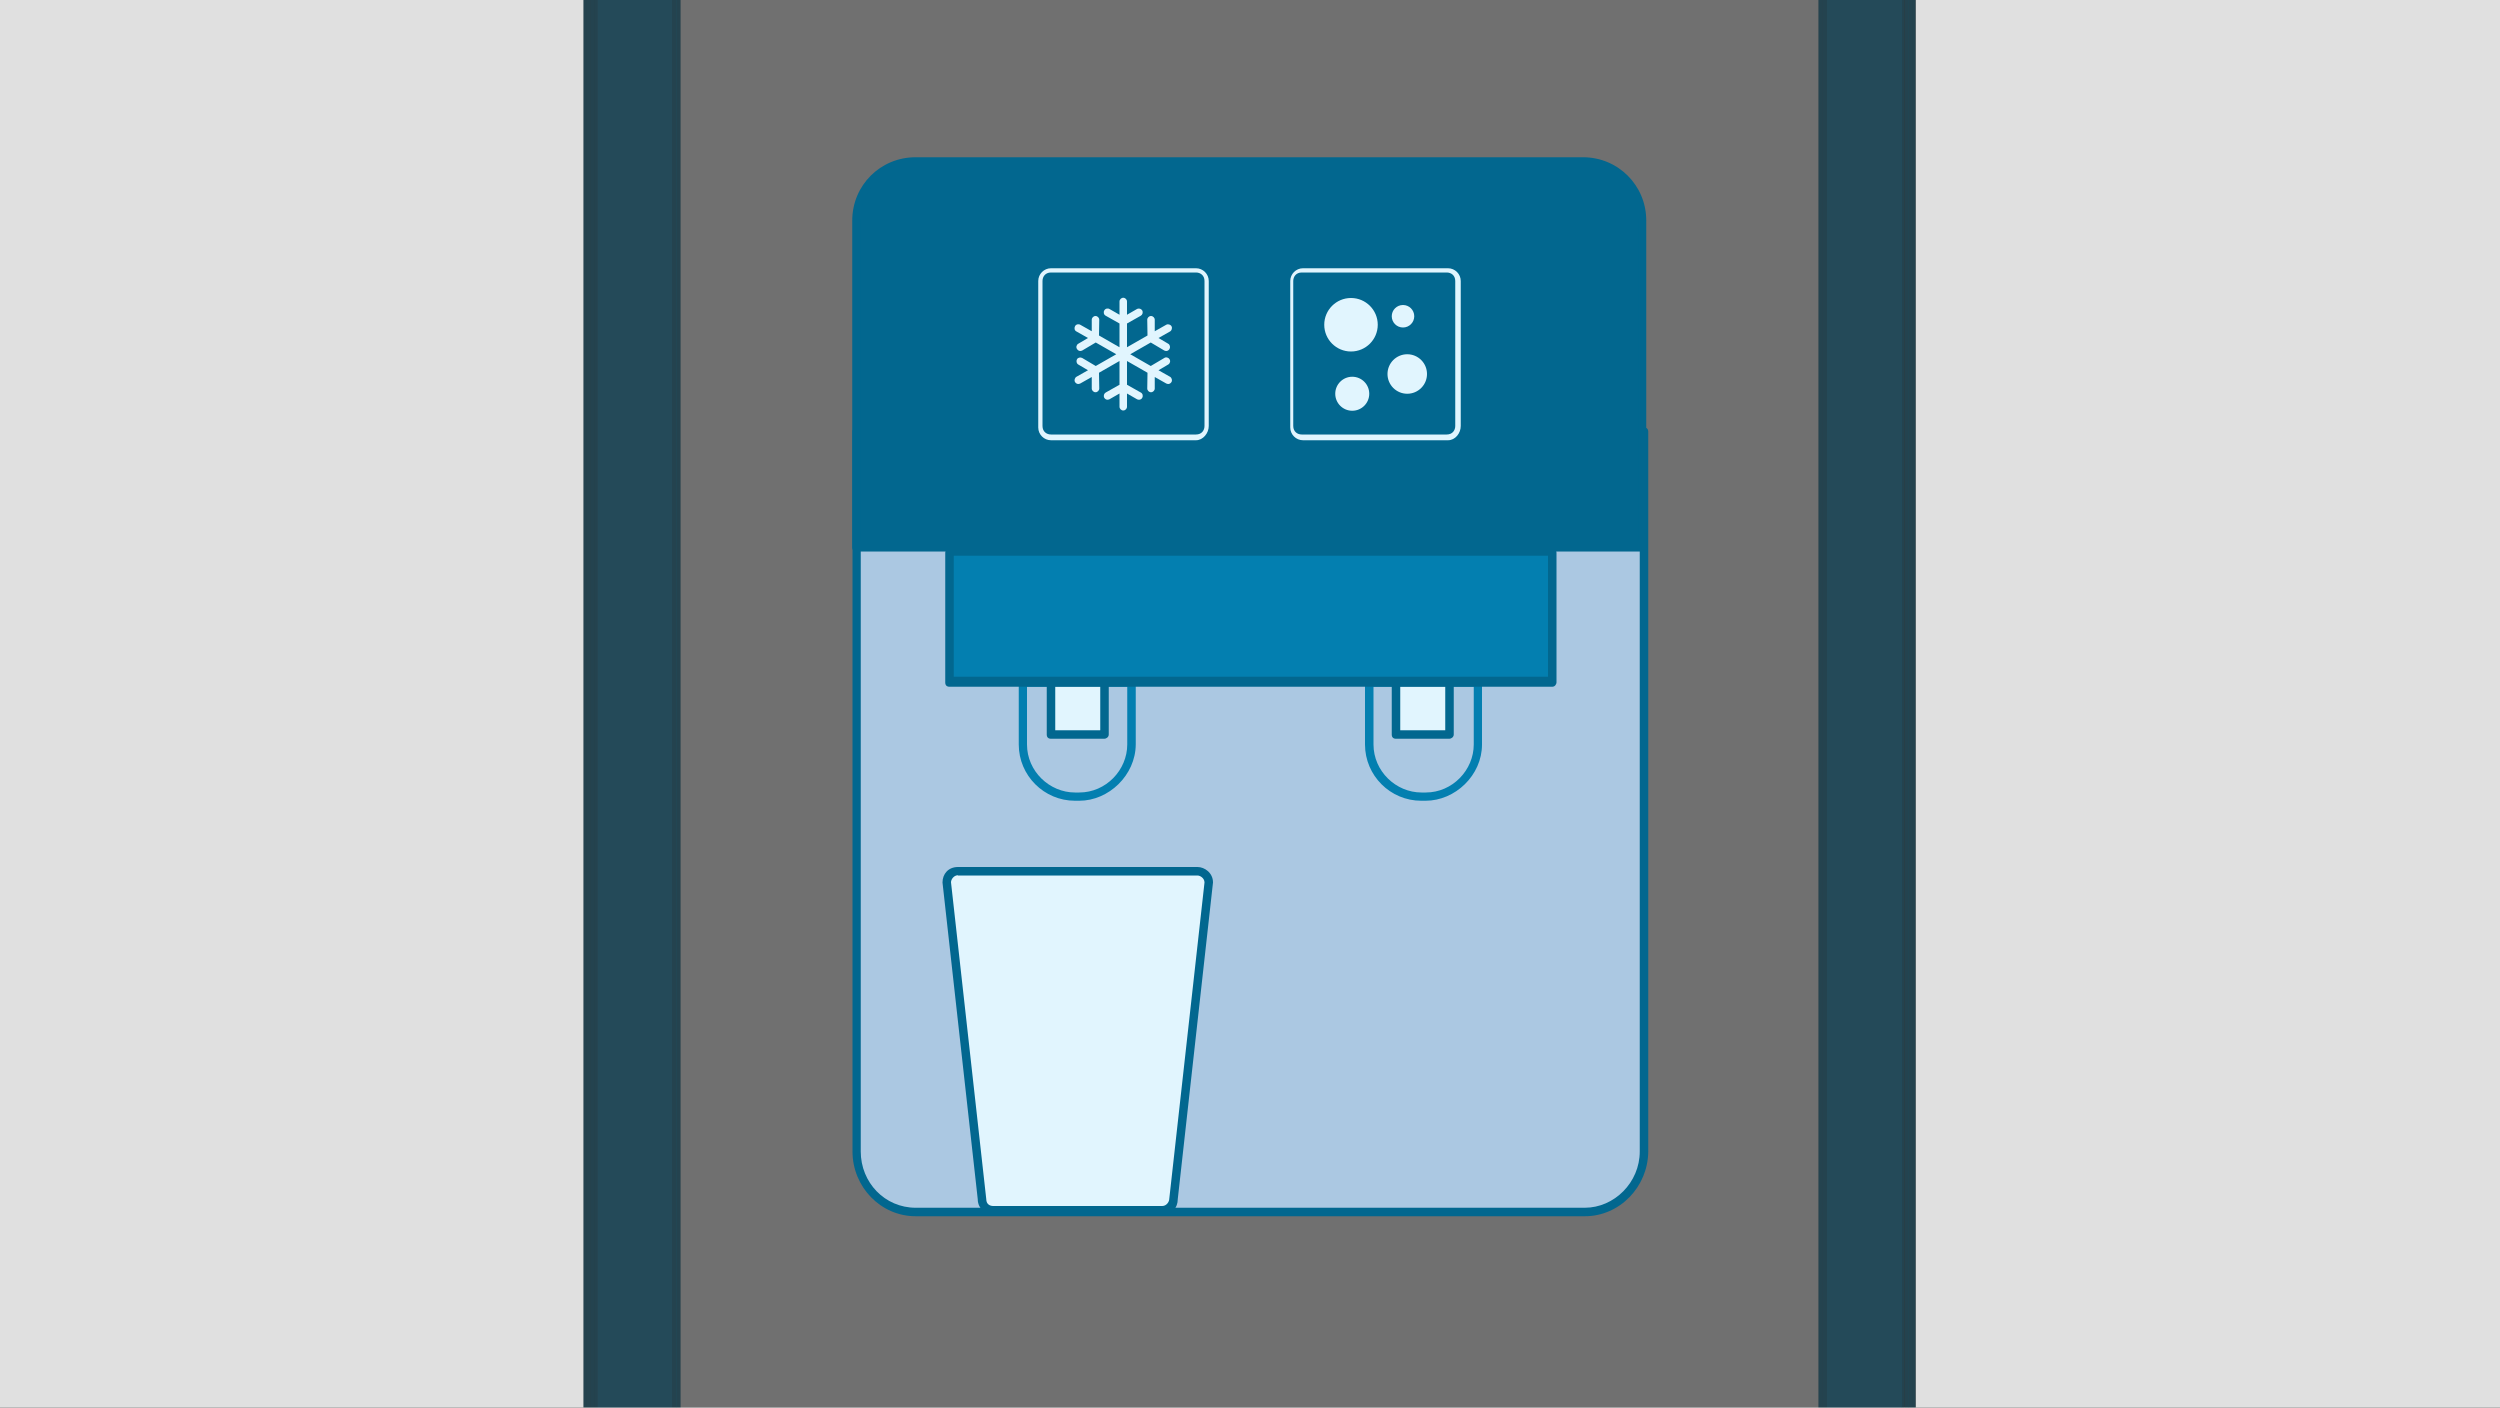 <?xml version="1.0" encoding="utf-8"?>
<!-- Generator: Adobe Illustrator 22.1.0, SVG Export Plug-In . SVG Version: 6.00 Build 0)  -->
<svg version="1.1" id="Ebene_1" xmlns="http://www.w3.org/2000/svg" xmlns:xlink="http://www.w3.org/1999/xlink" x="0px" y="0px"
	 viewBox="0 0 1000 563" style="enable-background:new 0 0 1000 563;" xml:space="preserve">
<rect x="0" y="0" width="1000" height="563" fill="#333333" stroke="none"/>
<style type="text/css">
	.st0{fill:#E0E0E0;}
	.st1{opacity:0.3;fill:#FFFFFF;enable-background:new    ;}
	.st2{opacity:0.3;fill:#037FB0;enable-background:new    ;}
	.st3{opacity:0.3;fill:#02678F;enable-background:new    ;}
	.st4{fill:#ABC8E2;}
	.st5{fill:#02678F;}
	.st6{fill:#E1F5FE;}
	.st7{fill:#037FB0;}
	.st8{display:none;}
	.st9{display:inline;fill:#E1F5FE;}
	.st10{display:none;fill:#037FB0;}
</style>
<g id="Ebene_3">
	<g>
		<rect class="st0" width="233.4" height="563"/>
	</g>
	<g>
		<rect x="766.3" class="st0" width="233.7" height="563"/>
	</g>
	<rect x="272.2" class="st1" width="455.2" height="563"/>
	<rect x="730.8" class="st2" width="29.9" height="563"/>
	<rect x="727.4" class="st3" width="1.7" height="563"/>
	<rect x="729.1" class="st3" width="1.7" height="563"/>
	<rect x="239" class="st2" width="29.9" height="563"/>
	<rect x="270.5" class="st3" width="1.7" height="563"/>
	<rect x="268.9" class="st3" width="1.7" height="563"/>
	<rect x="233.4" class="st3" width="1.1" height="563"/>
	<rect x="765.1" class="st3" width="1.1" height="563"/>
	<rect x="760.6" class="st3" width="1.1" height="563"/>
	<rect x="763.4" class="st3" width="1.7" height="563"/>
	<rect x="761.8" class="st3" width="1.7" height="563"/>
	<rect x="237.9" class="st3" width="1.1" height="563"/>
	<rect x="234.5" class="st3" width="1.7" height="563"/>
	<rect x="236.2" class="st3" width="1.7" height="563"/>
	<g>
		<path class="st4" d="M657.5,172.1V460c0,13.5-10.7,24.2-23.7,24.2H366.3c-13,0-23.7-10.7-23.7-24.2V172.1H657.5z"/>
		<path class="st5" d="M633.9,486.5H366.3c-14.1,0-25.3-11.8-25.3-25.9V172.7c0-1.1,0.6-1.7,1.7-1.7h314.9c1.1,0,1.7,0.6,1.7,1.7
			v287.9C659.2,474.6,648,486.5,633.9,486.5z M344.3,174.4v286.2c0,12.4,9.6,22.5,22,22.5h267.6c11.8,0,22-10.1,22-22.5V174.4H344.3
			z"/>
	</g>
	<g>
		<path class="st6" d="M469.4,479.7c0,2.3-1.7,4.5-4.5,4.5h-67.6c-2.3,0-4.5-1.7-4.5-4.5L378.7,353c0-2.3,1.7-4.5,4.5-4.5H479
			c2.3,0,4.5,1.7,4.5,4.5L469.4,479.7z"/>
	</g>
	<g>
		<path class="st5" d="M464.9,485.9h-67.6c-2.8,0-6.2-2.3-6.2-6.2L377,353c0-3.4,2.3-6.2,6.2-6.2H479c2.8,0,6.2,2.3,6.2,6.2
			l-14.1,126.7C471.1,483.1,468.8,485.9,464.9,485.9z M383.2,350.1c-1.7,0-2.8,1.7-2.8,2.8l14.1,126.7c0,2.3,1.7,2.8,2.8,2.8h67.6
			c1.7,0,2.8-1.7,2.8-2.8l0,0L481.8,353c0-1.7-1.7-2.8-2.8-2.8h-95.8V350.1z"/>
	</g>
	<g>
		<g>
			<path class="st7" d="M431.7,320.3H430c-12.4,0-22.5-10.1-22.5-22.5V273c0-1.1,0.6-1.7,1.7-1.7h43.4c1.1,0,1.7,0.6,1.7,1.7v24.8
				C454.2,310.1,443.5,320.3,431.7,320.3z M410.8,274.7v23.1c0,10.7,9,19.2,19.2,19.2h1.7c10.7,0,19.2-9,19.2-19.2v-23.1H410.8z"/>
		</g>
		<g>
			<rect x="420.4" y="273" class="st6" width="21.4" height="20.8"/>
			<path class="st5" d="M441.8,295.5h-21.4c-1.1,0-1.7-0.6-1.7-1.7V273c0-1.1,0.6-1.7,1.7-1.7h21.4c1.1,0,1.7,0.6,1.7,1.7v20.8
				C443.5,294.9,442.4,295.5,441.8,295.5z M422.1,292.1h18v-17.5h-18V292.1z"/>
		</g>
		<g>
			<path class="st7" d="M570.2,320.3h-1.7c-12.4,0-22.5-10.1-22.5-22.5V273c0-1.1,0.6-1.7,1.7-1.7h43.4c1.1,0,1.7,0.6,1.7,1.7v24.8
				C592.8,310.1,582.1,320.3,570.2,320.3z M549.4,274.7v23.1c0,10.7,9,19.2,19.2,19.2h1.7c10.7,0,19.2-9,19.2-19.2v-23.1H549.4z"/>
		</g>
		<g>
			<rect x="558.4" y="273" class="st6" width="21.4" height="20.8"/>
			<path class="st5" d="M579.8,295.5h-21.4c-1.1,0-1.7-0.6-1.7-1.7V273c0-1.1,0.6-1.7,1.7-1.7h21.4c1.1,0,1.7,0.6,1.7,1.7v20.8
				C581.5,294.9,580.4,295.5,579.8,295.5z M560.1,292.1h18v-17.5h-18V292.1z"/>
		</g>
		<g>
			<rect x="379.8" y="220.6" class="st7" width="241.1" height="51.8"/>
			<path class="st5" d="M620.9,274.7H379.8c-1.1,0-1.7-0.6-1.7-1.7v-51.8c0-1.1,0.6-1.7,1.7-1.7h241.1c1.1,0,1.7,0.6,1.7,1.7V273
				C622.6,273.5,622.1,274.7,620.9,274.7z M381.5,270.7h237.7v-48.4H381.5V270.7z"/>
		</g>
	</g>
	<g>
		<g>
			<path class="st5" d="M342.6,218.3V87.6c0-13,10.7-23.7,23.7-23.7h267c13,0,23.7,10.7,23.7,23.7v130.7L342.6,218.3L342.6,218.3z"
				/>
			<path class="st5" d="M657,220.6H342.6c-1.1,0-1.7-0.6-1.7-1.7V88.2c0-14.1,11.3-25.3,25.3-25.3h267c14.1,0,25.3,11.3,25.3,25.3
				v130.7C658.7,219.4,658.1,220.6,657,220.6z M344.3,216.6h311v-129c0-11.8-9.6-22-22-22h-267c-11.8,0-22,9.6-22,22V216.6
				L344.3,216.6z"/>
		</g>
		<g>
			<g>
				<g>
					<path class="st5" d="M415.9,170.4c0,2.3,1.7,4.5,4.5,4.5h58c2.3,0,4.5-1.7,4.5-4.5v-58c0-2.3-1.7-4.5-4.5-4.5h-58
						c-2.3,0-4.5,1.7-4.5,4.5V170.4L415.9,170.4z"/>
				</g>
				<g>
					<path class="st6" d="M478.4,176.1h-58c-2.8,0-5.1-2.3-5.1-5.1v-58.6c0-2.8,2.3-5.1,5.1-5.1h58c2.8,0,5.1,2.3,5.1,5.1v58
						C483.5,173.3,481.2,176.1,478.4,176.1z M420.4,109c-2.3,0-3.4,1.7-3.4,3.4v58c0,2.3,1.7,3.4,3.4,3.4h58c2.3,0,3.4-1.7,3.4-3.4
						v-58c0-2.3-1.7-3.4-3.4-3.4C478.4,109,420.4,109,420.4,109z"/>
				</g>
			</g>
		</g>
		<g>
			<g>
				<g>
					<path class="st5" d="M516.7,170.4c0,2.3,1.7,4.5,4.5,4.5h58c2.3,0,4.5-1.7,4.5-4.5v-58c0-2.3-1.7-4.5-4.5-4.5h-58
						c-2.3,0-4.5,1.7-4.5,4.5V170.4z"/>
				</g>
				<g>
					<path class="st6" d="M579.2,176.1h-58c-2.8,0-5.1-2.3-5.1-5.1v-58.6c0-2.8,2.3-5.1,5.1-5.1h58c2.8,0,5.1,2.3,5.1,5.1v58
						C584.3,173.3,582.1,176.1,579.2,176.1z M520.7,109c-2.3,0-3.4,1.7-3.4,3.4v58c0,2.3,1.7,3.4,3.4,3.4h58c2.3,0,3.4-1.7,3.4-3.4
						v-58c0-2.3-1.7-3.4-3.4-3.4C578.7,109,520.7,109,520.7,109z"/>
				</g>
			</g>
			<g>
				<g>
					<circle class="st6" cx="540.4" cy="129.9" r="10.7"/>
				</g>
				<g>
					<circle class="st6" cx="562.9" cy="149.6" r="7.9"/>
				</g>
				<g>
					<circle class="st6" cx="540.9" cy="157.5" r="6.8"/>
				</g>
				<g>
					<circle class="st6" cx="561.2" cy="126.5" r="4.5"/>
				</g>
			</g>
		</g>
		<g class="st8">
			<circle class="st9" cx="658.1" cy="292.3" r="5.2"/>
			<circle class="st9" cx="669.1" cy="302" r="3.8"/>
			<circle class="st9" cx="658.4" cy="305.8" r="3.3"/>
			<circle class="st9" cx="668.3" cy="290.6" r="2.1"/>
		</g>
		<g>
			<path class="st10" d="M623.9,303.2l-2.9-1.7l2.4-1.4c0.5-0.2,0.5-0.7,0.2-1c-0.2-0.5-0.7-0.5-1-0.2l-3.1,1.9l-5-2.9l5-2.9
				l3.1,1.9c0,0,0.2,0,0.5,0c0.2,0,0.5-0.2,0.7-0.5c0.2-0.5,0-1-0.2-1l-2.4-1.4l2.9-1.7c0.2-0.2,0.5-0.7,0.2-1
				c-0.2-0.5-0.7-0.5-1-0.2l-2.9,1.7v-2.9c0-0.5-0.2-0.7-0.7-0.7s-0.7,0.5-0.7,0.7v3.6l-4.8,2.9v-5.7l3.1-1.7c0.5-0.2,0.5-0.7,0.2-1
				c-0.2-0.5-0.7-0.5-1-0.2l-2.4,1.4v-3.1c0-0.5-0.2-0.7-0.7-0.7s-0.7,0.2-0.7,0.7v3.1l-2.4-1.4c-0.5-0.2-0.7,0-1,0.2
				c-0.2,0.5,0,1,0.2,1l3.1,1.7v5.7l-5-2.9v-3.6c0-0.5-0.2-0.7-0.7-0.7l0,0c-0.5,0-0.7,0.2-0.7,0.7v2.6l-2.6-1.4c-0.5-0.2-1,0-1,0.2
				c-0.2,0.5,0,0.7,0.2,1l2.6,1.7l-2.4,1.4c-0.5,0.2-0.5,0.7-0.2,1c0.2,0.2,0.2,0.5,0.7,0.5c0.2,0,0.2,0,0.5,0l3.1-1.9l5,2.9l-5,2.9
				l-3.1-1.9c-0.5-0.2-1,0-1,0.2c-0.2,0.5,0,1,0.2,1l2.4,1.4l-2.6,1.7c-0.5,0.2-0.5,0.7-0.2,1c0.2,0.2,0.5,0.5,0.7,0.5
				c0,0,0.2,0,0.5,0l2.6-1.4v2.6c0,0.5,0.5,0.7,0.7,0.7l0,0c0.5,0,0.7-0.2,0.7-0.7v-3.6l5-2.9v5.7l-3.1,1.7c-0.5,0.2-0.5,0.7-0.2,1
				c0.2,0.2,0.2,0.5,0.7,0.5c0.2,0,0.2,0,0.5,0l2.4-1.4v3.1c0,0.5,0.2,0.7,0.7,0.7s0.7-0.2,0.7-0.7v-3.1l2.4,1.4c0,0,0.2,0,0.5,0
				c0.2,0,0.5-0.2,0.7-0.5c0.2-0.5,0-0.7-0.2-1l-3.1-1.7v-5.7l4.8,2.9v3.6c0,0.5,0.2,0.7,0.7,0.7s0.7-0.2,0.7-0.7V303l2.9,1.7
				c0,0,0.2,0,0.5,0c0.2,0,0.5-0.2,0.7-0.5C624.4,303.9,624.1,303.5,623.9,303.2L623.9,303.2z"/>
		</g>
	</g>
	<path class="st6" d="M468,150.7l-4.6-2.6l3.9-2.3c0.7-0.4,1-1.4,0.5-2.1c-0.4-0.7-1.4-1-2.1-0.5l-5.4,3.2l-8.2-4.7l8.2-4.7l5.4,3.2
		c0.2,0.1,0.5,0.2,0.8,0.2c0.5,0,1-0.3,1.3-0.8c0.4-0.7,0.2-1.7-0.5-2.1l-3.9-2.3l4.6-2.6c0.7-0.4,1-1.4,0.6-2.1
		c-0.4-0.7-1.4-1-2.1-0.6l-4.6,2.6v-4.6c0-0.8-0.7-1.5-1.5-1.5s-1.5,0.7-1.5,1.5l0.1,6.3l-8.2,4.7v-9.5l5.5-3.1
		c0.7-0.4,1-1.3,0.6-2.1c-0.4-0.7-1.3-1-2.1-0.6l-4,2.3v-5.3c0-0.8-0.7-1.5-1.5-1.5s-1.5,0.7-1.5,1.5v5.3l-4-2.3
		c-0.7-0.4-1.7-0.2-2.1,0.6c-0.4,0.7-0.2,1.7,0.6,2.1l5.5,3.1v9.5l-8.2-4.7l0.1-6.3c0-0.8-0.7-1.5-1.5-1.5l0,0
		c-0.8,0-1.5,0.7-1.5,1.5v4.6l-4.6-2.6c-0.7-0.4-1.7-0.2-2.1,0.6s-0.2,1.7,0.6,2.1l4.6,2.6l-3.9,2.3c-0.7,0.4-1,1.4-0.5,2.1
		c0.3,0.5,0.8,0.8,1.3,0.8c0.3,0,0.5-0.1,0.8-0.2l5.4-3.2l8.2,4.7l-8.2,4.7l-5.4-3.2c-0.7-0.4-1.7-0.2-2.1,0.5s-0.2,1.7,0.5,2.1
		l3.9,2.3l-4.6,2.6c-0.7,0.4-1,1.4-0.6,2.1c0.3,0.5,0.8,0.8,1.3,0.8c0.3,0,0.5-0.1,0.8-0.2l4.6-2.6v4.6c0,0.8,0.7,1.5,1.5,1.5l0,0
		c0.8,0,1.5-0.7,1.5-1.5l-0.1-6.3l8.2-4.7v9.5l-5.5,3.1c-0.7,0.4-1,1.3-0.6,2.1c0.3,0.5,0.8,0.8,1.3,0.8c0.3,0,0.5-0.1,0.8-0.2
		l4-2.3v5.3c0,0.8,0.7,1.5,1.5,1.5s1.5-0.7,1.5-1.5v-5.3l4,2.3c0.2,0.1,0.5,0.2,0.8,0.2c0.5,0,1.1-0.3,1.3-0.8
		c0.4-0.7,0.2-1.7-0.6-2.1l-5.5-3.1v-9.5l8.2,4.7l-0.1,6.3c0,0.8,0.7,1.5,1.5,1.5l0,0c0.8,0,1.5-0.7,1.5-1.5v-4.6l4.6,2.6
		c0.2,0.1,0.5,0.2,0.8,0.2c0.5,0,1-0.3,1.3-0.8C469,152.1,468.7,151.1,468,150.7z"/>
</g>
</svg>
